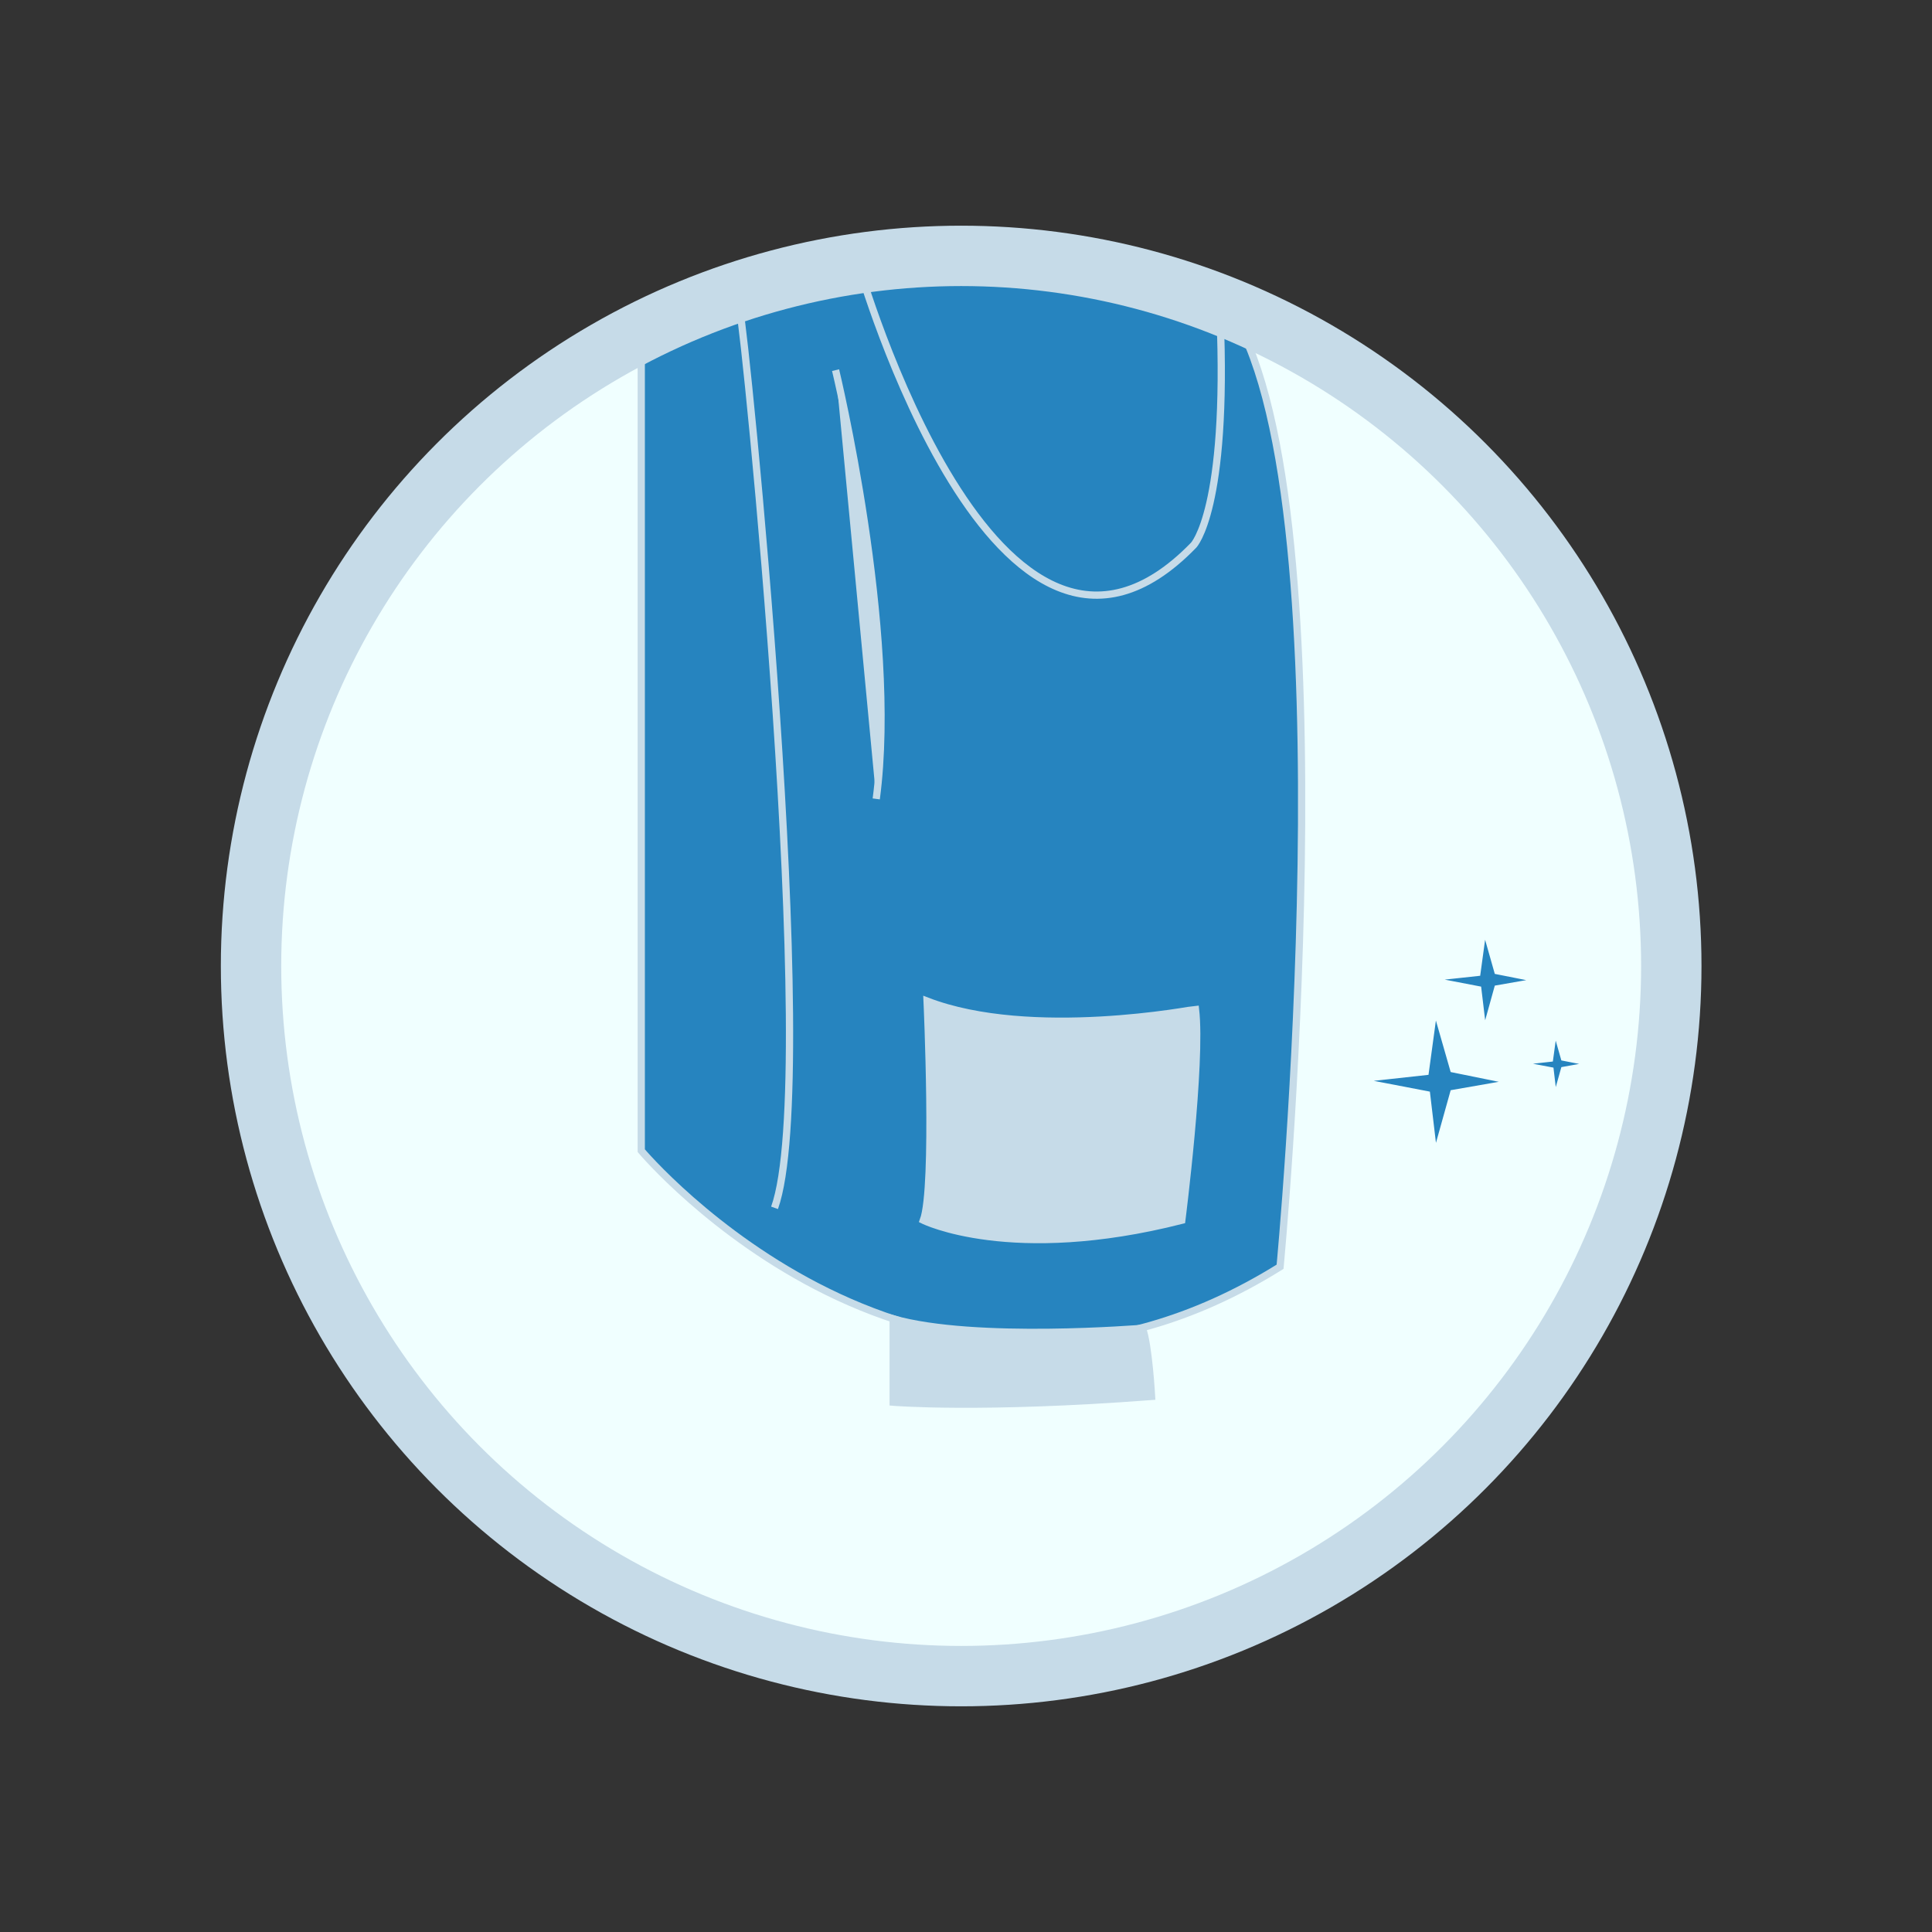<svg xmlns="http://www.w3.org/2000/svg" viewBox="0 0 800 800">
  <rect x="0" y="0" width="800" height="800" fill="#333333" stroke="none"/>
  <defs>
    <style>
      .cls-1 {
        fill: azure;
      }

      .cls-2, .cls-3 {
        fill: #2684bf;
      }

      .cls-2 {
        stroke: azure;
      }

      .cls-2, .cls-3, .cls-4, .cls-5, .cls-6 {
        stroke-miterlimit: 10;
      }

      .cls-3, .cls-4, .cls-5, .cls-6 {
        stroke: #c6dbe8;
      }

      .cls-3, .cls-4, .cls-5 {
        stroke-width: 3px;
      }

      .cls-4, .cls-6 {
        fill: none;
      }

      .cls-5 {
        fill: #c6dbe8;
      }

      .cls-6 {
        stroke-width: 25px;
      }
    </style>
  </defs>
  <title>Grote Pictogrammen Topclean</title>
  <g id="Laag_1" data-name="Laag 1">
    <circle class="cls-1" cx="398" cy="400" r="294.05"/>
    <g>
      <polygon class="cls-2" points="594.4 420.16 591.07 444.61 565.49 447.42 591.63 452.44 594.4 475.8 601.09 451.87 623.31 447.99 601.09 443.48 594.4 420.16"/>
      <polygon class="cls-2" points="614.78 386.7 612.47 403.59 594.85 405.5 612.85 408.96 614.78 425.04 619.36 408.56 634.71 405.88 619.36 402.84 614.78 386.7"/>
      <polygon class="cls-2" points="644.01 428.47 642.56 439.1 631.41 440.34 642.8 442.5 644.01 452.7 646.92 442.31 656.6 440.57 646.92 438.67 644.01 428.47"/>
    </g>
  </g>
  <g id="Laag_2" data-name="Laag 2">
    <path class="cls-3" d="M265.53,137V476.47S382.9,616.24,530.05,524.54c0,0,29.75-312.84-19.31-394.21C510.74,130.33,408.27,71.15,265.53,137Z"/>
    <path class="cls-4" d="M355.41,109.45s57.13,200.61,138.84,116.3c0,0,14.34-14.81,10.93-95.42"/>
    <path class="cls-5" d="M346,153.27s26.1,108,16.83,177.54"/>
    <path class="cls-4" d="M306.41,129.6c1.67,3,33.68,316.57,14.31,370.54"/>
    <path class="cls-5" d="M383.89,414.52s3.51,77.08-1.53,90.77c0,0,36.21,18,107,0,0,0,8.28-65,5.67-87.4C495,417.89,426.85,431.08,383.89,414.52Z"/>
    <path class="cls-5" d="M369.84,546.1v34.51s36.23,3,107-2.38c0,0-1.21-21.49-3.77-28.19C473.06,550,403.69,555.78,369.84,546.1Z"/>
  </g>
  <g id="Cirkels">
    <circle class="cls-6" cx="398" cy="400" r="294.05"/>
  </g>
</svg>
